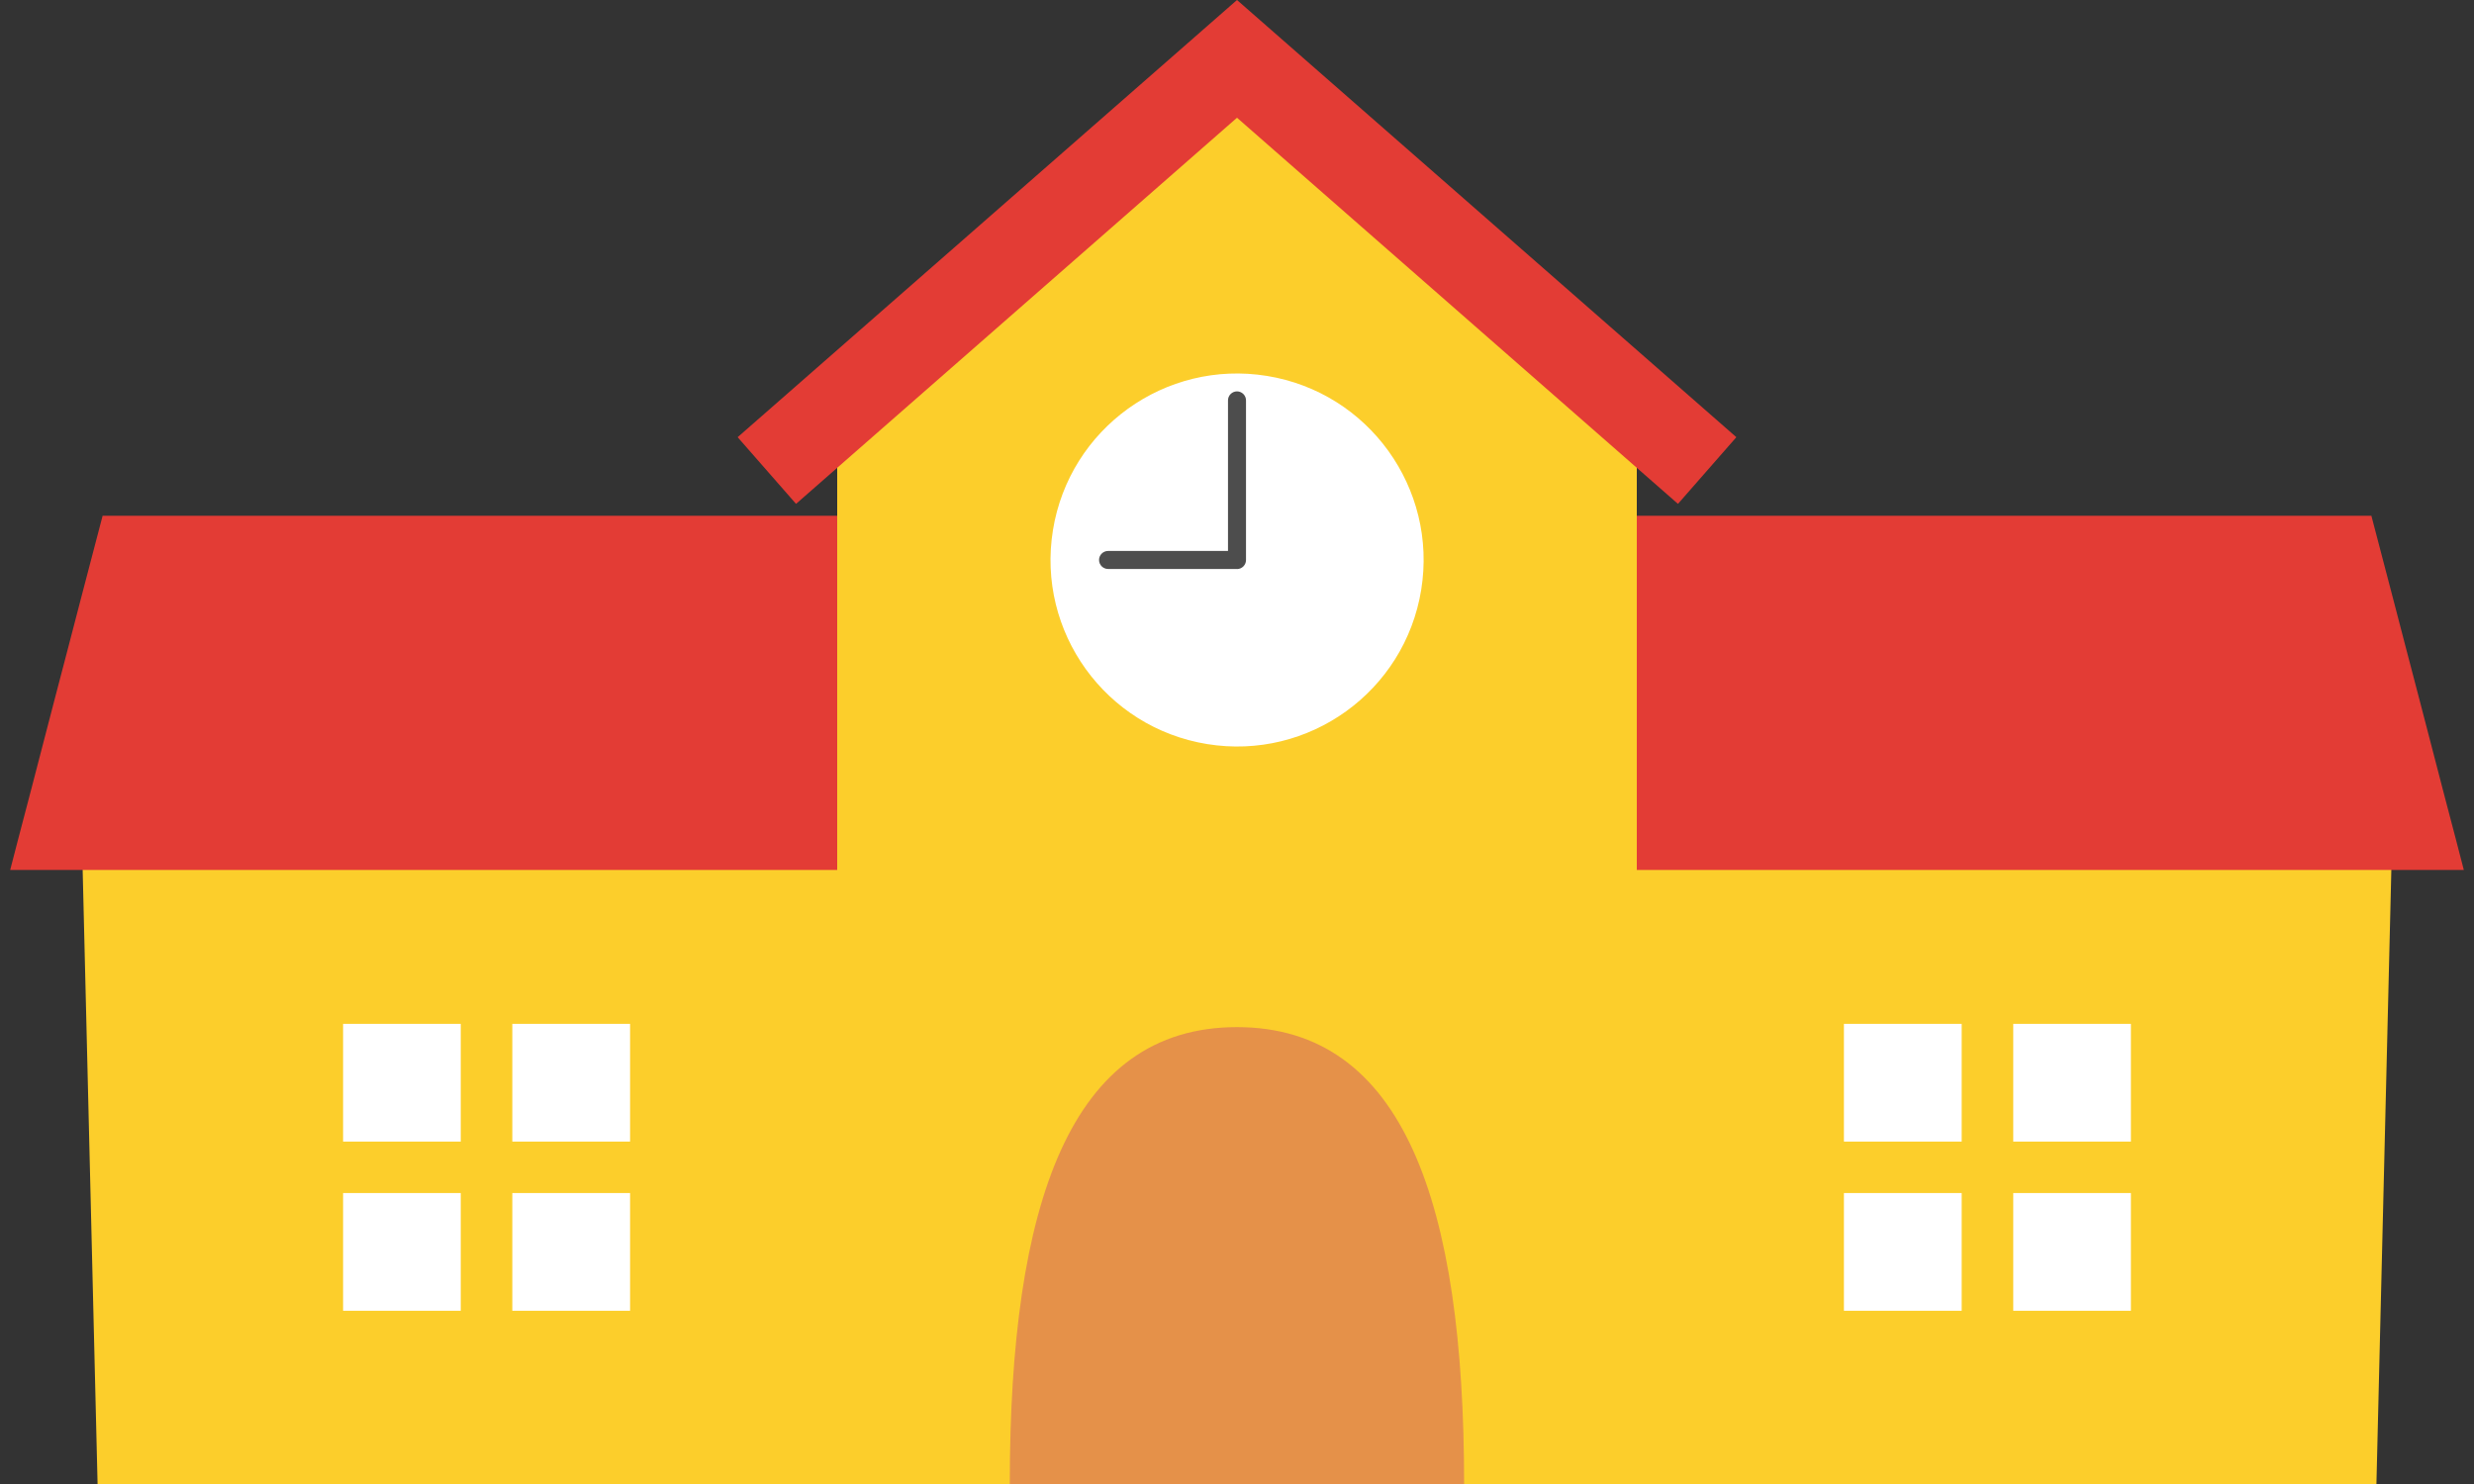 <?xml version="1.0" encoding="UTF-8"?>
<svg id="_レイヤー_1" data-name="レイヤー_1" xmlns="http://www.w3.org/2000/svg" version="1.1" viewBox="0 0 250 150">
  <rect x="0" y="0" width="250" height="150" fill="#333333" stroke="none"/>
  <!-- Generator: Adobe Illustrator 29.5.1, SVG Export Plug-In . SVG Version: 2.1.0 Build 141)  -->
  <defs>
    <style>
      .st0 {
        fill: #4d4d4d;
      }

      .st1 {
        fill: #e33c35;
      }

      .st2 {
        fill: #fff;
      }

      .st3 {
        fill: #e59149;
      }

      .st4 {
        fill: #fcce2b;
      }
    </style>
  </defs>
  <polygon class="st4" points="240.14 150 9.86 150 8.05 75.45 241.95 75.45 240.14 150"/>
  <polygon class="st1" points="248.18 84.88 246.9 80 245.63 75.11 244.36 70.23 243.08 65.34 241.81 60.46 240.53 55.57 239.63 52.13 10.37 52.13 9.47 55.57 8.19 60.46 6.92 65.34 5.64 70.23 4.37 75.11 3.1 80 1.82 84.88 1.03 87.93 248.97 87.93 248.18 84.88"/>
  <polygon class="st4" points="125 7.74 84.6 43.12 84.6 94.95 165.4 94.95 165.4 43.12 125 7.74"/>
  <polygon class="st1" points="169.56 50.93 125 11.9 80.44 50.93 74.54 44.19 125 0 175.46 44.19 169.56 50.93"/>
  <rect class="st2" x="34.67" y="103.49" width="29" height="29"/>
  <polygon class="st4" points="71.04 115.39 51.77 115.39 51.77 94.95 46.56 94.95 46.56 115.39 27.29 115.39 27.29 120.59 46.56 120.59 46.56 137.67 51.77 137.67 51.77 120.59 71.04 120.59 71.04 115.39"/>
  <rect class="st2" x="186.34" y="103.49" width="29" height="29" transform="translate(401.67 235.98) rotate(180)"/>
  <polygon class="st4" points="222.71 115.39 203.44 115.39 203.44 94.95 198.23 94.95 198.23 115.39 178.96 115.39 178.96 120.59 198.23 120.59 198.23 137.67 203.44 137.67 203.44 120.59 222.71 120.59 222.71 115.39"/>
  <circle class="st2" cx="125" cy="56.6" r="18.85" transform="translate(49.11 170.92) rotate(-80.78)"/>
  <path class="st3" d="M125,103.82c-16.87,0-22.96,17.86-22.96,46.18h45.91c0-28.32-6.08-46.18-22.96-46.18Z"/>
  <path class="st0" d="M125,57.51h-13.03c-.5,0-.91-.41-.91-.91s.41-.91.91-.91h12.12v-15.22c0-.5.41-.91.91-.91s.91.41.91.91v16.14c0,.5-.41.91-.91.91Z"/>
</svg>